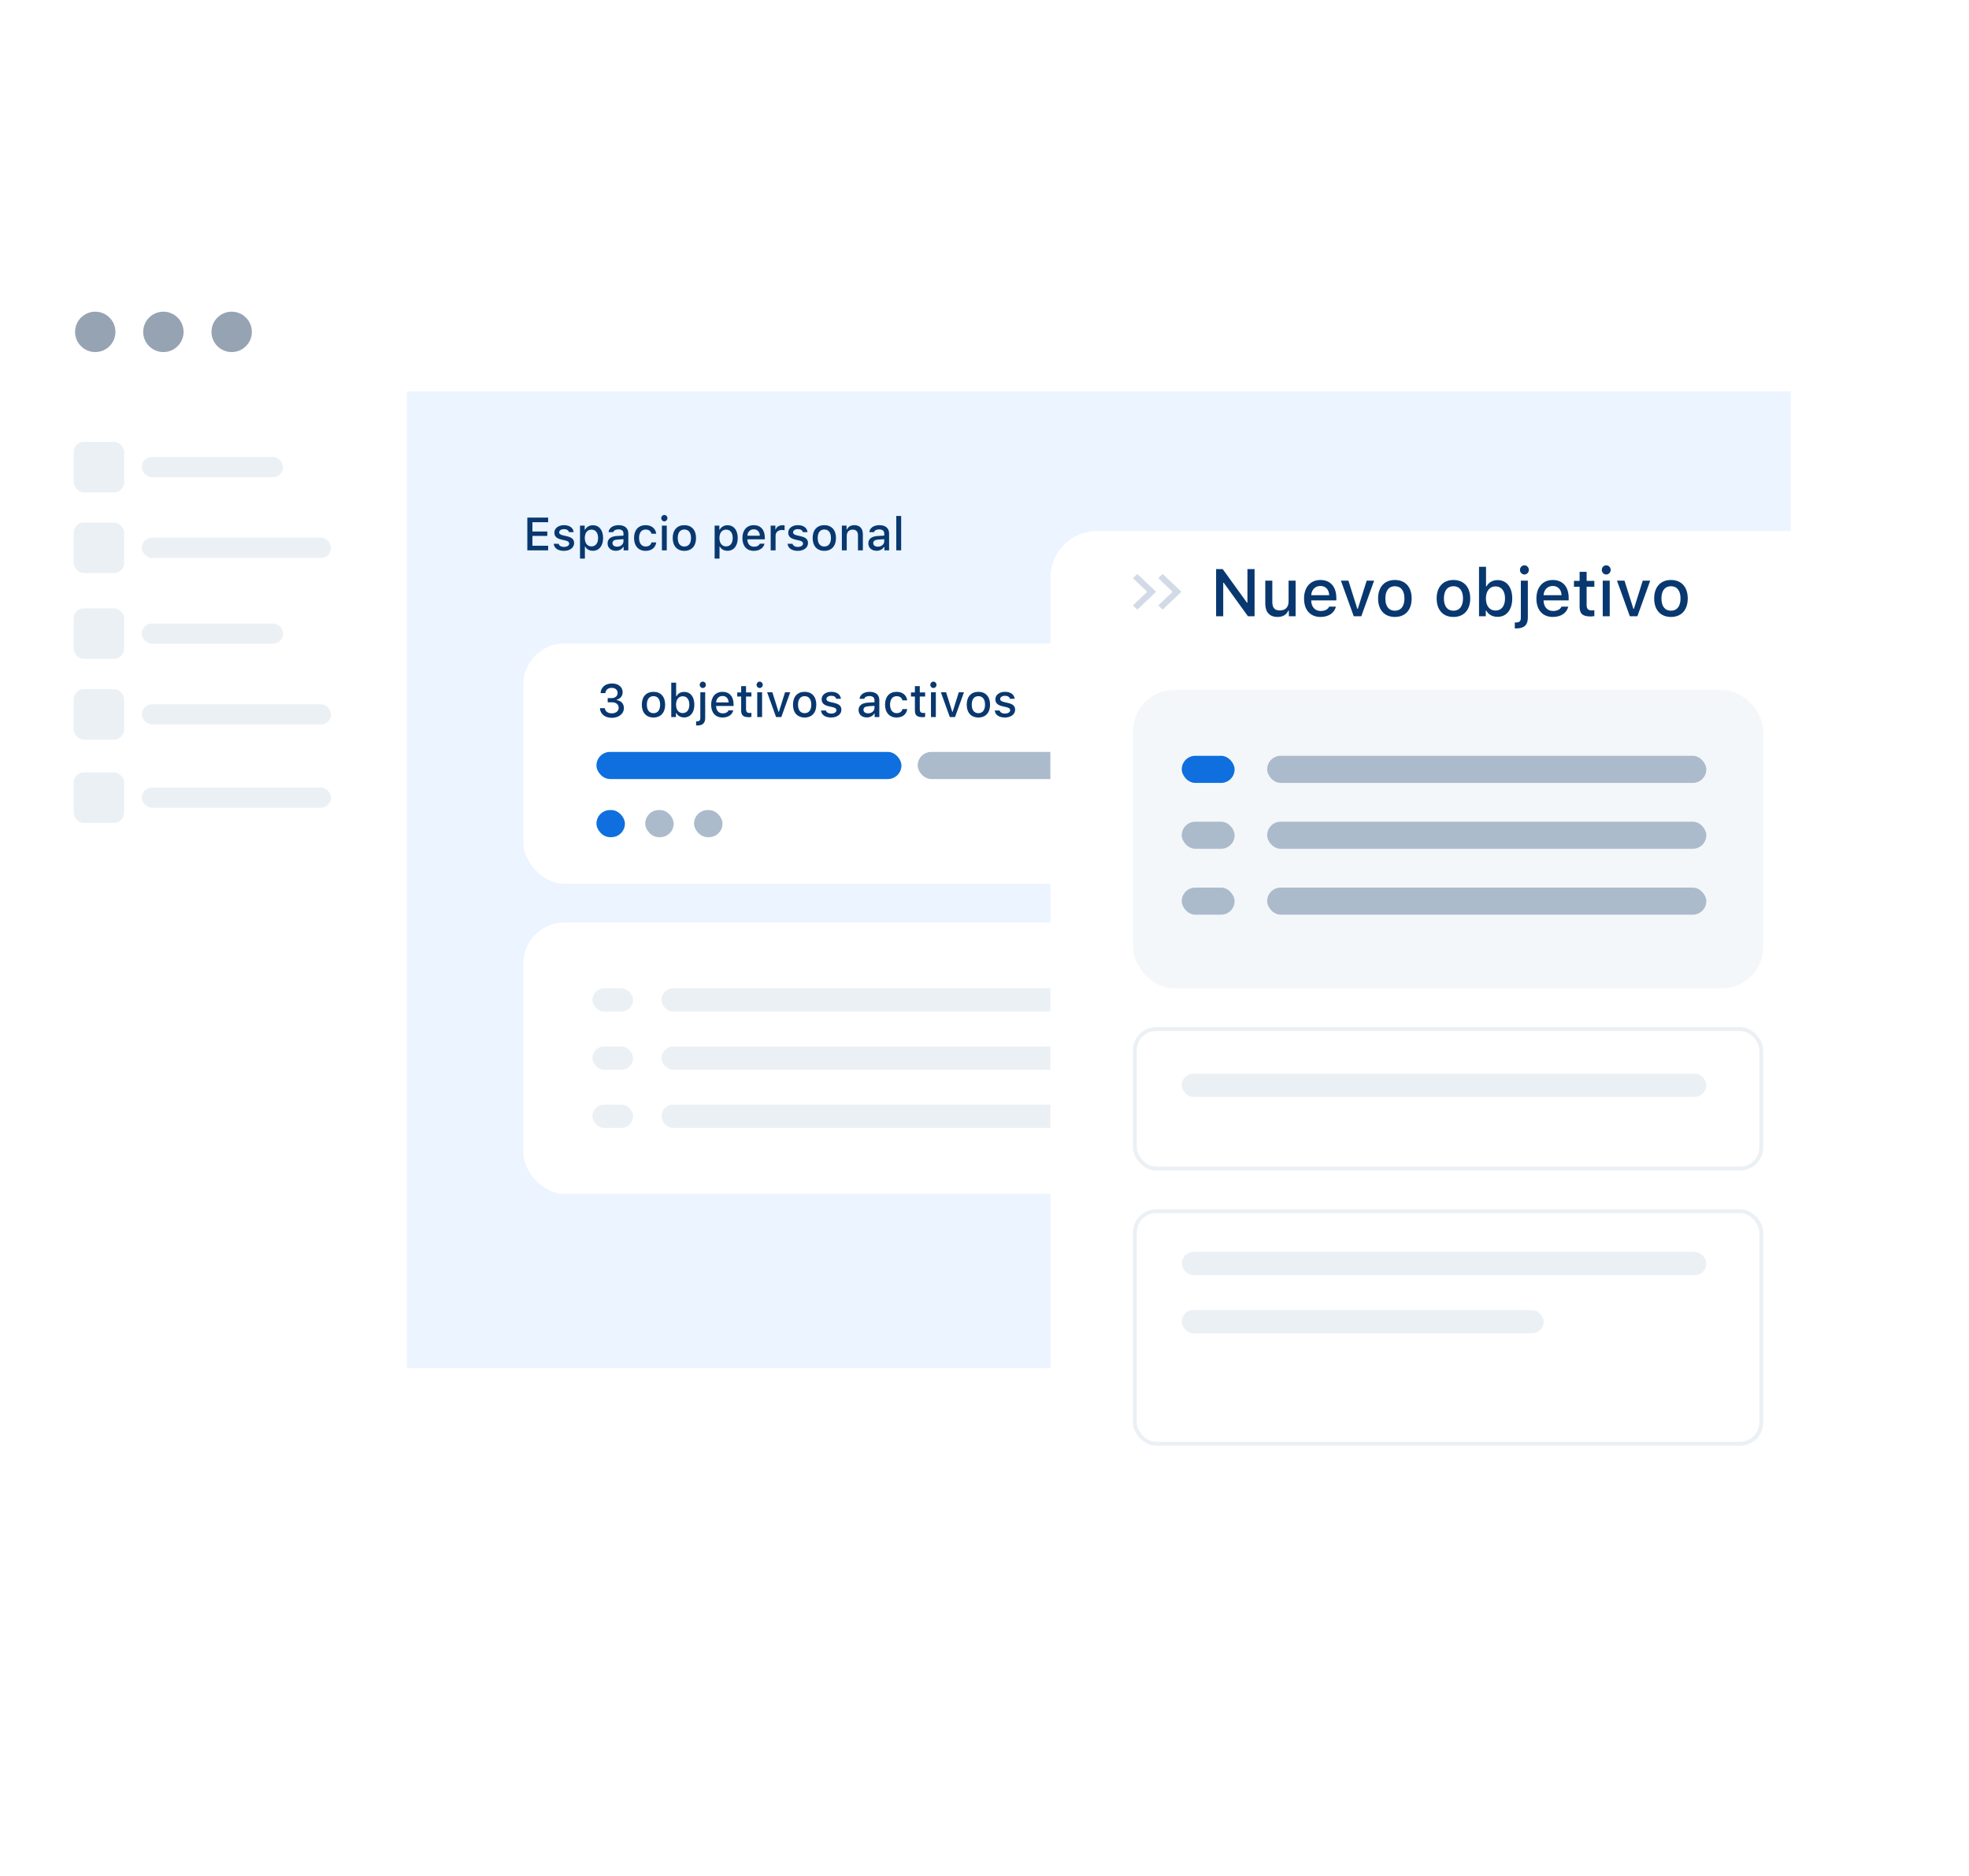 <?xml version="1.0" encoding="utf-8"?>
<svg xmlns="http://www.w3.org/2000/svg" width="508" height="484" viewBox="0 0 508 484" fill="none">
<rect x="7" y="69" width="455" height="284" rx="12" fill="white"/>
<circle cx="24.576" cy="85.626" r="5.208" fill="#96A3B3"/>
<circle cx="42.154" cy="85.626" r="5.208" fill="#96A3B3"/>
<circle cx="59.771" cy="85.626" r="5.208" fill="#96A3B3"/>
<path d="M7 113C7 106.373 12.373 101 19 101H93C99.627 101 105 106.373 105 113V353H19C12.373 353 7 347.627 7 341V113Z" fill="white"/>
<rect x="19.008" y="114" width="13.021" height="13.021" rx="2.604" fill="#EBF0F5"/>
<rect x="19.008" y="134.832" width="13.021" height="13.021" rx="2.604" fill="#EBF0F5"/>
<rect x="19.008" y="156.969" width="13.021" height="13.021" rx="2.604" fill="#EBF0F5"/>
<rect x="19.008" y="177.805" width="13.021" height="13.021" rx="2.604" fill="#EBF0F5"/>
<rect x="19.008" y="199.289" width="13.021" height="13.021" rx="2.604" fill="#EBF0F5"/>
<rect x="36.586" y="117.906" width="36.459" height="5.208" rx="2.604" fill="#EBF0F5"/>
<rect x="36.586" y="138.738" width="48.829" height="5.208" rx="2.604" fill="#EBF0F5"/>
<rect x="36.586" y="160.875" width="36.459" height="5.208" rx="2.604" fill="#EBF0F5"/>
<rect x="36.586" y="181.711" width="48.829" height="5.208" rx="2.604" fill="#EBF0F5"/>
<rect x="36.586" y="203.195" width="48.829" height="5.208" rx="2.604" fill="#EBF0F5"/>
<path d="M105 353H450C456.627 353 462 347.627 462 341V101H105V353Z" fill="#EBF4FF"/>
<rect x="313.352" y="329" width="13.639" height="7" rx="3.5" fill="#ABBBCC"/>
<rect x="313.352" y="309" width="13.639" height="7" rx="3.5" fill="#ABBBCC"/>
<rect x="313.352" y="289" width="13.639" height="7" rx="3.5" fill="#ABBBCC"/>
<rect x="313.352" y="269" width="13.639" height="7" rx="3.5" fill="#ABBBCC"/>
<rect x="313.352" y="249" width="13.639" height="7" rx="3.5" fill="#ABBBCC"/>
<rect x="313.352" y="209" width="13.639" height="7" rx="3.5" fill="#ABBBCC"/>
<rect x="313.352" y="349" width="13.639" height="7" rx="3.5" fill="#ABBBCC"/>
<path d="M141.42 140.805V142H136.053V133.545H141.42V134.74H137.365V137.131H141.203V138.268H137.365V140.805H141.42ZM143.025 137.424C143.025 136.293 144.062 135.496 145.504 135.496C146.939 135.496 147.877 136.164 148 137.289H146.793C146.676 136.82 146.219 136.521 145.504 136.521C144.801 136.521 144.268 136.855 144.268 137.354C144.268 137.734 144.59 137.975 145.281 138.133L146.342 138.379C147.555 138.66 148.123 139.182 148.123 140.119C148.123 141.32 147.004 142.123 145.48 142.123C143.963 142.123 142.973 141.438 142.861 140.307H144.121C144.279 140.799 144.748 141.104 145.51 141.104C146.295 141.104 146.852 140.752 146.852 140.242C146.852 139.861 146.553 139.615 145.914 139.463L144.801 139.205C143.588 138.918 143.025 138.373 143.025 137.424ZM152.951 135.514C154.574 135.514 155.6 136.779 155.6 138.807C155.6 140.834 154.574 142.105 152.963 142.105C152.055 142.105 151.334 141.707 151 141.033H150.9V144.121H149.641V135.619H150.854V136.674H150.947C151.334 135.947 152.084 135.514 152.951 135.514ZM152.594 140.975C153.666 140.975 154.305 140.16 154.305 138.807C154.305 137.459 153.666 136.645 152.6 136.645C151.539 136.645 150.877 137.477 150.877 138.812C150.877 140.143 151.539 140.975 152.594 140.975ZM159.203 141.045C160.152 141.045 160.855 140.441 160.855 139.65V139.117L159.297 139.217C158.418 139.275 158.02 139.574 158.02 140.137C158.02 140.711 158.518 141.045 159.203 141.045ZM158.881 142.105C157.65 142.105 156.754 141.361 156.754 140.195C156.754 139.047 157.609 138.385 159.127 138.291L160.855 138.191V137.641C160.855 136.967 160.41 136.586 159.549 136.586C158.846 136.586 158.359 136.844 158.219 137.295H157C157.129 136.199 158.16 135.496 159.607 135.496C161.207 135.496 162.109 136.293 162.109 137.641V142H160.896V141.104H160.797C160.416 141.742 159.719 142.105 158.881 142.105ZM169.305 137.705H168.08C167.934 137.084 167.418 136.621 166.574 136.621C165.52 136.621 164.875 137.43 164.875 138.789C164.875 140.172 165.525 140.998 166.574 140.998C167.371 140.998 167.916 140.635 168.08 139.949H169.305C169.141 141.232 168.156 142.123 166.58 142.123C164.723 142.123 163.586 140.869 163.586 138.789C163.586 136.744 164.717 135.496 166.574 135.496C168.174 135.496 169.141 136.428 169.305 137.705ZM170.77 142V135.619H172.023V142H170.77ZM171.396 134.512C170.957 134.512 170.6 134.143 170.6 133.691C170.6 133.234 170.957 132.865 171.396 132.865C171.836 132.865 172.193 133.234 172.193 133.691C172.193 134.143 171.836 134.512 171.396 134.512ZM176.57 142.123C174.701 142.123 173.559 140.875 173.559 138.807C173.559 136.75 174.707 135.496 176.57 135.496C178.428 135.496 179.576 136.75 179.576 138.807C179.576 140.875 178.434 142.123 176.57 142.123ZM176.57 141.004C177.66 141.004 178.281 140.195 178.281 138.807C178.281 137.424 177.66 136.615 176.57 136.615C175.475 136.615 174.859 137.424 174.859 138.807C174.859 140.201 175.475 141.004 176.57 141.004ZM187.686 135.514C189.309 135.514 190.334 136.779 190.334 138.807C190.334 140.834 189.309 142.105 187.697 142.105C186.789 142.105 186.068 141.707 185.734 141.033H185.635V144.121H184.375V135.619H185.588V136.674H185.682C186.068 135.947 186.818 135.514 187.686 135.514ZM187.328 140.975C188.4 140.975 189.039 140.16 189.039 138.807C189.039 137.459 188.4 136.645 187.334 136.645C186.273 136.645 185.611 137.477 185.611 138.812C185.611 140.143 186.273 140.975 187.328 140.975ZM194.471 136.568C193.539 136.568 192.889 137.225 192.818 138.221H196.041C196.012 137.219 195.402 136.568 194.471 136.568ZM196.035 140.277H197.248C196.973 141.414 195.941 142.123 194.482 142.123C192.654 142.123 191.535 140.869 191.535 138.83C191.535 136.791 192.678 135.496 194.477 135.496C196.252 135.496 197.324 136.709 197.324 138.713V139.152H192.818V139.223C192.859 140.342 193.51 141.051 194.518 141.051C195.279 141.051 195.801 140.775 196.035 140.277ZM198.836 142V135.619H200.049V136.598H200.143C200.324 135.971 201.033 135.514 201.865 135.514C202.053 135.514 202.293 135.531 202.428 135.566V136.809C202.322 136.773 201.947 136.732 201.725 136.732C200.77 136.732 200.096 137.336 200.096 138.232V142H198.836ZM203.365 137.424C203.365 136.293 204.402 135.496 205.844 135.496C207.279 135.496 208.217 136.164 208.34 137.289H207.133C207.016 136.82 206.559 136.521 205.844 136.521C205.141 136.521 204.607 136.855 204.607 137.354C204.607 137.734 204.93 137.975 205.621 138.133L206.682 138.379C207.895 138.66 208.463 139.182 208.463 140.119C208.463 141.32 207.344 142.123 205.82 142.123C204.303 142.123 203.312 141.438 203.201 140.307H204.461C204.619 140.799 205.088 141.104 205.85 141.104C206.635 141.104 207.191 140.752 207.191 140.242C207.191 139.861 206.893 139.615 206.254 139.463L205.141 139.205C203.928 138.918 203.365 138.373 203.365 137.424ZM212.676 142.123C210.807 142.123 209.664 140.875 209.664 138.807C209.664 136.75 210.812 135.496 212.676 135.496C214.533 135.496 215.682 136.75 215.682 138.807C215.682 140.875 214.539 142.123 212.676 142.123ZM212.676 141.004C213.766 141.004 214.387 140.195 214.387 138.807C214.387 137.424 213.766 136.615 212.676 136.615C211.58 136.615 210.965 137.424 210.965 138.807C210.965 140.201 211.58 141.004 212.676 141.004ZM217.199 142V135.619H218.412V136.633H218.506C218.816 135.924 219.449 135.496 220.41 135.496C221.834 135.496 222.619 136.352 222.619 137.869V142H221.359V138.186C221.359 137.16 220.914 136.65 219.982 136.65C219.051 136.65 218.459 137.271 218.459 138.268V142H217.199ZM226.48 141.045C227.43 141.045 228.133 140.441 228.133 139.65V139.117L226.574 139.217C225.695 139.275 225.297 139.574 225.297 140.137C225.297 140.711 225.795 141.045 226.48 141.045ZM226.158 142.105C224.928 142.105 224.031 141.361 224.031 140.195C224.031 139.047 224.887 138.385 226.404 138.291L228.133 138.191V137.641C228.133 136.967 227.688 136.586 226.826 136.586C226.123 136.586 225.637 136.844 225.496 137.295H224.277C224.406 136.199 225.438 135.496 226.885 135.496C228.484 135.496 229.387 136.293 229.387 137.641V142H228.174V141.104H228.074C227.693 141.742 226.996 142.105 226.158 142.105ZM231.238 142V133.129H232.498V142H231.238Z" fill="#08386F"/>
<rect x="135" y="166" width="287.466" height="62" rx="10.659" fill="white"/>
<rect x="135" y="238" width="287.466" height="70" rx="10.659" fill="white"/>
<rect x="170.672" y="255" width="167.863" height="6" rx="3" fill="#EBF0F5"/>
<rect x="170.672" y="270" width="115.406" height="6" rx="3" fill="#EBF0F5"/>
<rect x="152.836" y="270" width="10.492" height="6" rx="3" fill="#EBF0F5"/>
<rect x="152.836" y="255" width="10.492" height="6" rx="3" fill="#EBF0F5"/>
<rect x="170.672" y="285" width="115.406" height="6" rx="3" fill="#EBF0F5"/>
<rect x="152.836" y="285" width="10.492" height="6" rx="3" fill="#EBF0F5"/>
<rect x="153.883" y="194" width="78.686" height="7" rx="3.5" fill="#0F6FDE"/>
<rect x="153.883" y="209" width="7.344" height="7" rx="3.5" fill="#0F6FDE"/>
<rect x="166.469" y="209" width="7.344" height="7" rx="3.5" fill="#ABBBCC"/>
<rect x="179.062" y="209" width="7.344" height="7" rx="3.5" fill="#ABBBCC"/>
<rect x="236.766" y="194" width="70.293" height="7" rx="3.5" fill="#ABBBCC"/>
<path d="M156.783 181.197V180.119H157.803C158.717 180.119 159.35 179.562 159.35 178.771C159.35 178.045 158.787 177.471 157.838 177.471C156.877 177.471 156.262 177.957 156.186 178.824H154.943C155.031 177.365 156.133 176.34 157.914 176.34C159.66 176.34 160.65 177.383 160.645 178.59C160.639 179.615 160 180.289 159.115 180.529V180.629C160.24 180.799 160.967 181.549 160.967 182.709C160.967 184.15 159.637 185.205 157.873 185.205C156.086 185.205 154.855 184.221 154.785 182.715H156.045C156.121 183.523 156.83 184.045 157.855 184.045C158.893 184.045 159.619 183.471 159.619 182.621C159.619 181.742 158.939 181.197 157.838 181.197H156.783ZM168.602 185.123C166.732 185.123 165.59 183.875 165.59 181.807C165.59 179.75 166.738 178.496 168.602 178.496C170.459 178.496 171.607 179.75 171.607 181.807C171.607 183.875 170.465 185.123 168.602 185.123ZM168.602 184.004C169.691 184.004 170.312 183.195 170.312 181.807C170.312 180.424 169.691 179.615 168.602 179.615C167.506 179.615 166.891 180.424 166.891 181.807C166.891 183.201 167.506 184.004 168.602 184.004ZM176.506 185.105C175.615 185.105 174.871 184.695 174.49 183.992H174.396V185H173.184V176.129H174.443V179.633H174.543C174.883 178.936 175.633 178.514 176.506 178.514C178.123 178.514 179.143 179.779 179.143 181.807C179.143 183.828 178.117 185.105 176.506 185.105ZM176.143 179.645C175.088 179.645 174.426 180.477 174.42 181.812C174.426 183.148 175.082 183.975 176.143 183.975C177.209 183.975 177.848 183.16 177.848 181.807C177.848 180.465 177.209 179.645 176.143 179.645ZM181.938 178.619V185.264C181.938 186.57 181.264 187.18 179.881 187.18C179.834 187.18 179.629 187.18 179.6 187.174V186.119C179.617 186.119 179.758 186.119 179.775 186.119C180.449 186.119 180.684 185.867 180.684 185.252V178.619H181.938ZM181.322 177.512C180.883 177.512 180.525 177.143 180.525 176.691C180.525 176.234 180.883 175.865 181.322 175.865C181.762 175.865 182.119 176.234 182.119 176.691C182.119 177.143 181.762 177.512 181.322 177.512ZM186.408 179.568C185.477 179.568 184.826 180.225 184.756 181.221H187.979C187.949 180.219 187.34 179.568 186.408 179.568ZM187.973 183.277H189.186C188.91 184.414 187.879 185.123 186.42 185.123C184.592 185.123 183.473 183.869 183.473 181.83C183.473 179.791 184.615 178.496 186.414 178.496C188.189 178.496 189.262 179.709 189.262 181.713V182.152H184.756V182.223C184.797 183.342 185.447 184.051 186.455 184.051C187.217 184.051 187.738 183.775 187.973 183.277ZM191.219 177.031H192.479V178.648H193.861V179.709H192.479V182.99C192.479 183.658 192.754 183.951 193.381 183.951C193.574 183.951 193.686 183.939 193.861 183.922V184.971C193.656 185.006 193.422 185.035 193.176 185.035C191.775 185.035 191.219 184.543 191.219 183.312V179.709H190.205V178.648H191.219V177.031ZM195.367 185V178.619H196.621V185H195.367ZM195.994 177.512C195.555 177.512 195.197 177.143 195.197 176.691C195.197 176.234 195.555 175.865 195.994 175.865C196.434 175.865 196.791 176.234 196.791 176.691C196.791 177.143 196.434 177.512 195.994 177.512ZM203.875 178.619L201.578 185H200.225L197.922 178.619H199.27L200.857 183.652H200.957L202.539 178.619H203.875ZM207.602 185.123C205.732 185.123 204.59 183.875 204.59 181.807C204.59 179.75 205.738 178.496 207.602 178.496C209.459 178.496 210.607 179.75 210.607 181.807C210.607 183.875 209.465 185.123 207.602 185.123ZM207.602 184.004C208.691 184.004 209.312 183.195 209.312 181.807C209.312 180.424 208.691 179.615 207.602 179.615C206.506 179.615 205.891 180.424 205.891 181.807C205.891 183.201 206.506 184.004 207.602 184.004ZM211.979 180.424C211.979 179.293 213.016 178.496 214.457 178.496C215.893 178.496 216.83 179.164 216.953 180.289H215.746C215.629 179.82 215.172 179.521 214.457 179.521C213.754 179.521 213.221 179.855 213.221 180.354C213.221 180.734 213.543 180.975 214.234 181.133L215.295 181.379C216.508 181.66 217.076 182.182 217.076 183.119C217.076 184.32 215.957 185.123 214.434 185.123C212.916 185.123 211.926 184.438 211.814 183.307H213.074C213.232 183.799 213.701 184.104 214.463 184.104C215.248 184.104 215.805 183.752 215.805 183.242C215.805 182.861 215.506 182.615 214.867 182.463L213.754 182.205C212.541 181.918 211.979 181.373 211.979 180.424ZM223.961 184.045C224.91 184.045 225.613 183.441 225.613 182.65V182.117L224.055 182.217C223.176 182.275 222.777 182.574 222.777 183.137C222.777 183.711 223.275 184.045 223.961 184.045ZM223.639 185.105C222.408 185.105 221.512 184.361 221.512 183.195C221.512 182.047 222.367 181.385 223.885 181.291L225.613 181.191V180.641C225.613 179.967 225.168 179.586 224.307 179.586C223.604 179.586 223.117 179.844 222.977 180.295H221.758C221.887 179.199 222.918 178.496 224.365 178.496C225.965 178.496 226.867 179.293 226.867 180.641V185H225.654V184.104H225.555C225.174 184.742 224.477 185.105 223.639 185.105ZM234.062 180.705H232.838C232.691 180.084 232.176 179.621 231.332 179.621C230.277 179.621 229.633 180.43 229.633 181.789C229.633 183.172 230.283 183.998 231.332 183.998C232.129 183.998 232.674 183.635 232.838 182.949H234.062C233.898 184.232 232.914 185.123 231.338 185.123C229.48 185.123 228.344 183.869 228.344 181.789C228.344 179.744 229.475 178.496 231.332 178.496C232.932 178.496 233.898 179.428 234.062 180.705ZM236.043 177.031H237.303V178.648H238.686V179.709H237.303V182.99C237.303 183.658 237.578 183.951 238.205 183.951C238.398 183.951 238.51 183.939 238.686 183.922V184.971C238.48 185.006 238.246 185.035 238 185.035C236.6 185.035 236.043 184.543 236.043 183.312V179.709H235.029V178.648H236.043V177.031ZM240.191 185V178.619H241.445V185H240.191ZM240.818 177.512C240.379 177.512 240.021 177.143 240.021 176.691C240.021 176.234 240.379 175.865 240.818 175.865C241.258 175.865 241.615 176.234 241.615 176.691C241.615 177.143 241.258 177.512 240.818 177.512ZM248.699 178.619L246.402 185H245.049L242.746 178.619H244.094L245.682 183.652H245.781L247.363 178.619H248.699ZM252.426 185.123C250.557 185.123 249.414 183.875 249.414 181.807C249.414 179.75 250.562 178.496 252.426 178.496C254.283 178.496 255.432 179.75 255.432 181.807C255.432 183.875 254.289 185.123 252.426 185.123ZM252.426 184.004C253.516 184.004 254.137 183.195 254.137 181.807C254.137 180.424 253.516 179.615 252.426 179.615C251.33 179.615 250.715 180.424 250.715 181.807C250.715 183.201 251.33 184.004 252.426 184.004ZM256.803 180.424C256.803 179.293 257.84 178.496 259.281 178.496C260.717 178.496 261.654 179.164 261.777 180.289H260.57C260.453 179.82 259.996 179.521 259.281 179.521C258.578 179.521 258.045 179.855 258.045 180.354C258.045 180.734 258.367 180.975 259.059 181.133L260.119 181.379C261.332 181.66 261.9 182.182 261.9 183.119C261.9 184.32 260.781 185.123 259.258 185.123C257.74 185.123 256.75 184.438 256.639 183.307H257.898C258.057 183.799 258.525 184.104 259.287 184.104C260.072 184.104 260.629 183.752 260.629 183.242C260.629 182.861 260.33 182.615 259.691 182.463L258.578 182.205C257.365 181.918 256.803 181.373 256.803 180.424Z" fill="#08386F"/>
<g filter="url(#filter0_d_6631_48393)">
<rect x="271" y="127" width="207" height="270" rx="12" fill="white"/>
</g>
<path d="M292.289 156.208L295.982 152.688L292.289 149.169L293.431 148.088L298.258 152.688L293.431 157.289L292.289 156.208Z" fill="#D1DAE6"/>
<path d="M298.828 156.208L302.521 152.688L298.828 149.169L299.97 148.088L304.797 152.688L299.97 157.289L298.828 156.208Z" fill="#D1DAE6"/>
<path d="M315.591 159H313.753V146.833H315.456L321.704 155.476H321.838V146.833H323.677V159H321.973L315.726 150.358H315.591V159ZM334.267 149.818V159H332.521V157.541H332.378C331.931 158.587 330.995 159.177 329.604 159.177C327.572 159.177 326.442 157.938 326.442 155.779V149.818H328.255V155.307C328.255 156.791 328.854 157.499 330.186 157.499C331.653 157.499 332.454 156.631 332.454 155.189V149.818H334.267ZM340.666 151.184C339.325 151.184 338.39 152.128 338.288 153.562H342.926C342.884 152.12 342.007 151.184 340.666 151.184ZM342.917 156.521H344.663C344.266 158.157 342.782 159.177 340.683 159.177C338.052 159.177 336.442 157.373 336.442 154.439C336.442 151.504 338.086 149.641 340.675 149.641C343.229 149.641 344.772 151.386 344.772 154.27V154.902H338.288V155.003C338.347 156.614 339.283 157.634 340.734 157.634C341.83 157.634 342.58 157.238 342.917 156.521ZM354.519 149.818L351.214 159H349.266L345.953 149.818H347.892L350.177 157.061H350.32L352.597 149.818H354.519ZM359.882 159.177C357.192 159.177 355.548 157.381 355.548 154.405C355.548 151.445 357.2 149.641 359.882 149.641C362.554 149.641 364.207 151.445 364.207 154.405C364.207 157.381 362.563 159.177 359.882 159.177ZM359.882 157.567C361.45 157.567 362.344 156.403 362.344 154.405C362.344 152.415 361.45 151.251 359.882 151.251C358.305 151.251 357.42 152.415 357.42 154.405C357.42 156.412 358.305 157.567 359.882 157.567ZM374.991 159.177C372.301 159.177 370.657 157.381 370.657 154.405C370.657 151.445 372.31 149.641 374.991 149.641C377.664 149.641 379.316 151.445 379.316 154.405C379.316 157.381 377.672 159.177 374.991 159.177ZM374.991 157.567C376.559 157.567 377.453 156.403 377.453 154.405C377.453 152.415 376.559 151.251 374.991 151.251C373.414 151.251 372.529 152.415 372.529 154.405C372.529 156.412 373.414 157.567 374.991 157.567ZM386.365 159.152C385.083 159.152 384.013 158.562 383.465 157.55H383.33V159H381.584V146.235H383.397V151.277H383.54C384.029 150.273 385.109 149.666 386.365 149.666C388.692 149.666 390.159 151.488 390.159 154.405C390.159 157.314 388.684 159.152 386.365 159.152ZM385.842 151.294C384.325 151.294 383.372 152.491 383.363 154.413C383.372 156.336 384.316 157.524 385.842 157.524C387.377 157.524 388.296 156.353 388.296 154.405C388.296 152.474 387.377 151.294 385.842 151.294ZM394.181 149.818V159.379C394.181 161.26 393.211 162.137 391.221 162.137C391.154 162.137 390.859 162.137 390.817 162.128V160.61C390.842 160.61 391.044 160.61 391.07 160.61C392.039 160.61 392.377 160.248 392.377 159.363V149.818H394.181ZM393.296 148.225C392.663 148.225 392.149 147.693 392.149 147.044C392.149 146.386 392.663 145.855 393.296 145.855C393.928 145.855 394.442 146.386 394.442 147.044C394.442 147.693 393.928 148.225 393.296 148.225ZM400.614 151.184C399.274 151.184 398.338 152.128 398.237 153.562H402.874C402.832 152.12 401.955 151.184 400.614 151.184ZM402.865 156.521H404.611C404.214 158.157 402.731 159.177 400.631 159.177C398 159.177 396.39 157.373 396.39 154.439C396.39 151.504 398.034 149.641 400.623 149.641C403.177 149.641 404.72 151.386 404.72 154.27V154.902H398.237V155.003C398.296 156.614 399.231 157.634 400.682 157.634C401.778 157.634 402.528 157.238 402.865 156.521ZM407.536 147.533H409.349V149.86H411.339V151.386H409.349V156.108C409.349 157.069 409.746 157.491 410.648 157.491C410.926 157.491 411.086 157.474 411.339 157.449V158.958C411.044 159.008 410.707 159.051 410.353 159.051C408.337 159.051 407.536 158.342 407.536 156.572V151.386H406.078V149.86H407.536V147.533ZM413.506 159V149.818H415.31V159H413.506ZM414.408 148.225C413.776 148.225 413.262 147.693 413.262 147.044C413.262 146.386 413.776 145.855 414.408 145.855C415.041 145.855 415.555 146.386 415.555 147.044C415.555 147.693 415.041 148.225 414.408 148.225ZM425.749 149.818L422.443 159H420.496L417.182 149.818H419.121L421.406 157.061H421.55L423.826 149.818H425.749ZM431.111 159.177C428.421 159.177 426.777 157.381 426.777 154.405C426.777 151.445 428.43 149.641 431.111 149.641C433.784 149.641 435.436 151.445 435.436 154.405C435.436 157.381 433.792 159.177 431.111 159.177ZM431.111 157.567C432.679 157.567 433.573 156.403 433.573 154.405C433.573 152.415 432.679 151.251 431.111 151.251C429.534 151.251 428.649 152.415 428.649 154.405C428.649 156.412 429.534 157.567 431.111 157.567Z" fill="#08386F"/>
<rect opacity="0.5" x="292.297" y="178" width="162.618" height="77" rx="10.659" fill="#EBF0F5"/>
<rect x="292.797" y="312.5" width="161.618" height="60" rx="5.5" fill="white" stroke="#EBF0F5"/>
<rect x="292.797" y="265.5" width="161.618" height="36" rx="5.5" fill="white" stroke="#EBF0F5"/>
<rect x="304.891" y="323" width="135.34" height="6" rx="3" fill="#EBF0F5"/>
<rect x="304.891" y="277" width="135.34" height="6" rx="3" fill="#EBF0F5"/>
<rect x="304.891" y="338" width="93.374" height="6" rx="3" fill="#EBF0F5"/>
<rect x="326.922" y="195" width="113.308" height="7" rx="3.5" fill="#ABBBCC"/>
<rect x="326.922" y="212" width="113.308" height="7" rx="3.5" fill="#ABBBCC"/>
<rect x="326.922" y="229" width="113.308" height="7" rx="3.5" fill="#ABBBCC"/>
<rect x="304.891" y="195" width="13.639" height="7" rx="3.5" fill="#0F6FDE"/>
<rect x="304.891" y="212" width="13.639" height="7" rx="3.5" fill="#ABBBCC"/>
<rect x="304.891" y="229" width="13.639" height="7" rx="3.5" fill="#ABBBCC"/>
<defs>
<filter id="filter0_d_6631_48393" x="241" y="107" width="267" height="330" filterUnits="userSpaceOnUse" color-interpolation-filters="sRGB">
<feFlood flood-opacity="0" result="BackgroundImageFix"/>
<feColorMatrix in="SourceAlpha" type="matrix" values="0 0 0 0 0 0 0 0 0 0 0 0 0 0 0 0 0 0 127 0" result="hardAlpha"/>
<feOffset dy="10"/>
<feGaussianBlur stdDeviation="15"/>
<feColorMatrix type="matrix" values="0 0 0 0 0 0 0 0 0 0 0 0 0 0 0 0 0 0 0.15 0"/>
<feBlend mode="normal" in2="BackgroundImageFix" result="effect1_dropShadow_6631_48393"/>
<feBlend mode="normal" in="SourceGraphic" in2="effect1_dropShadow_6631_48393" result="shape"/>
</filter>
</defs>
</svg>